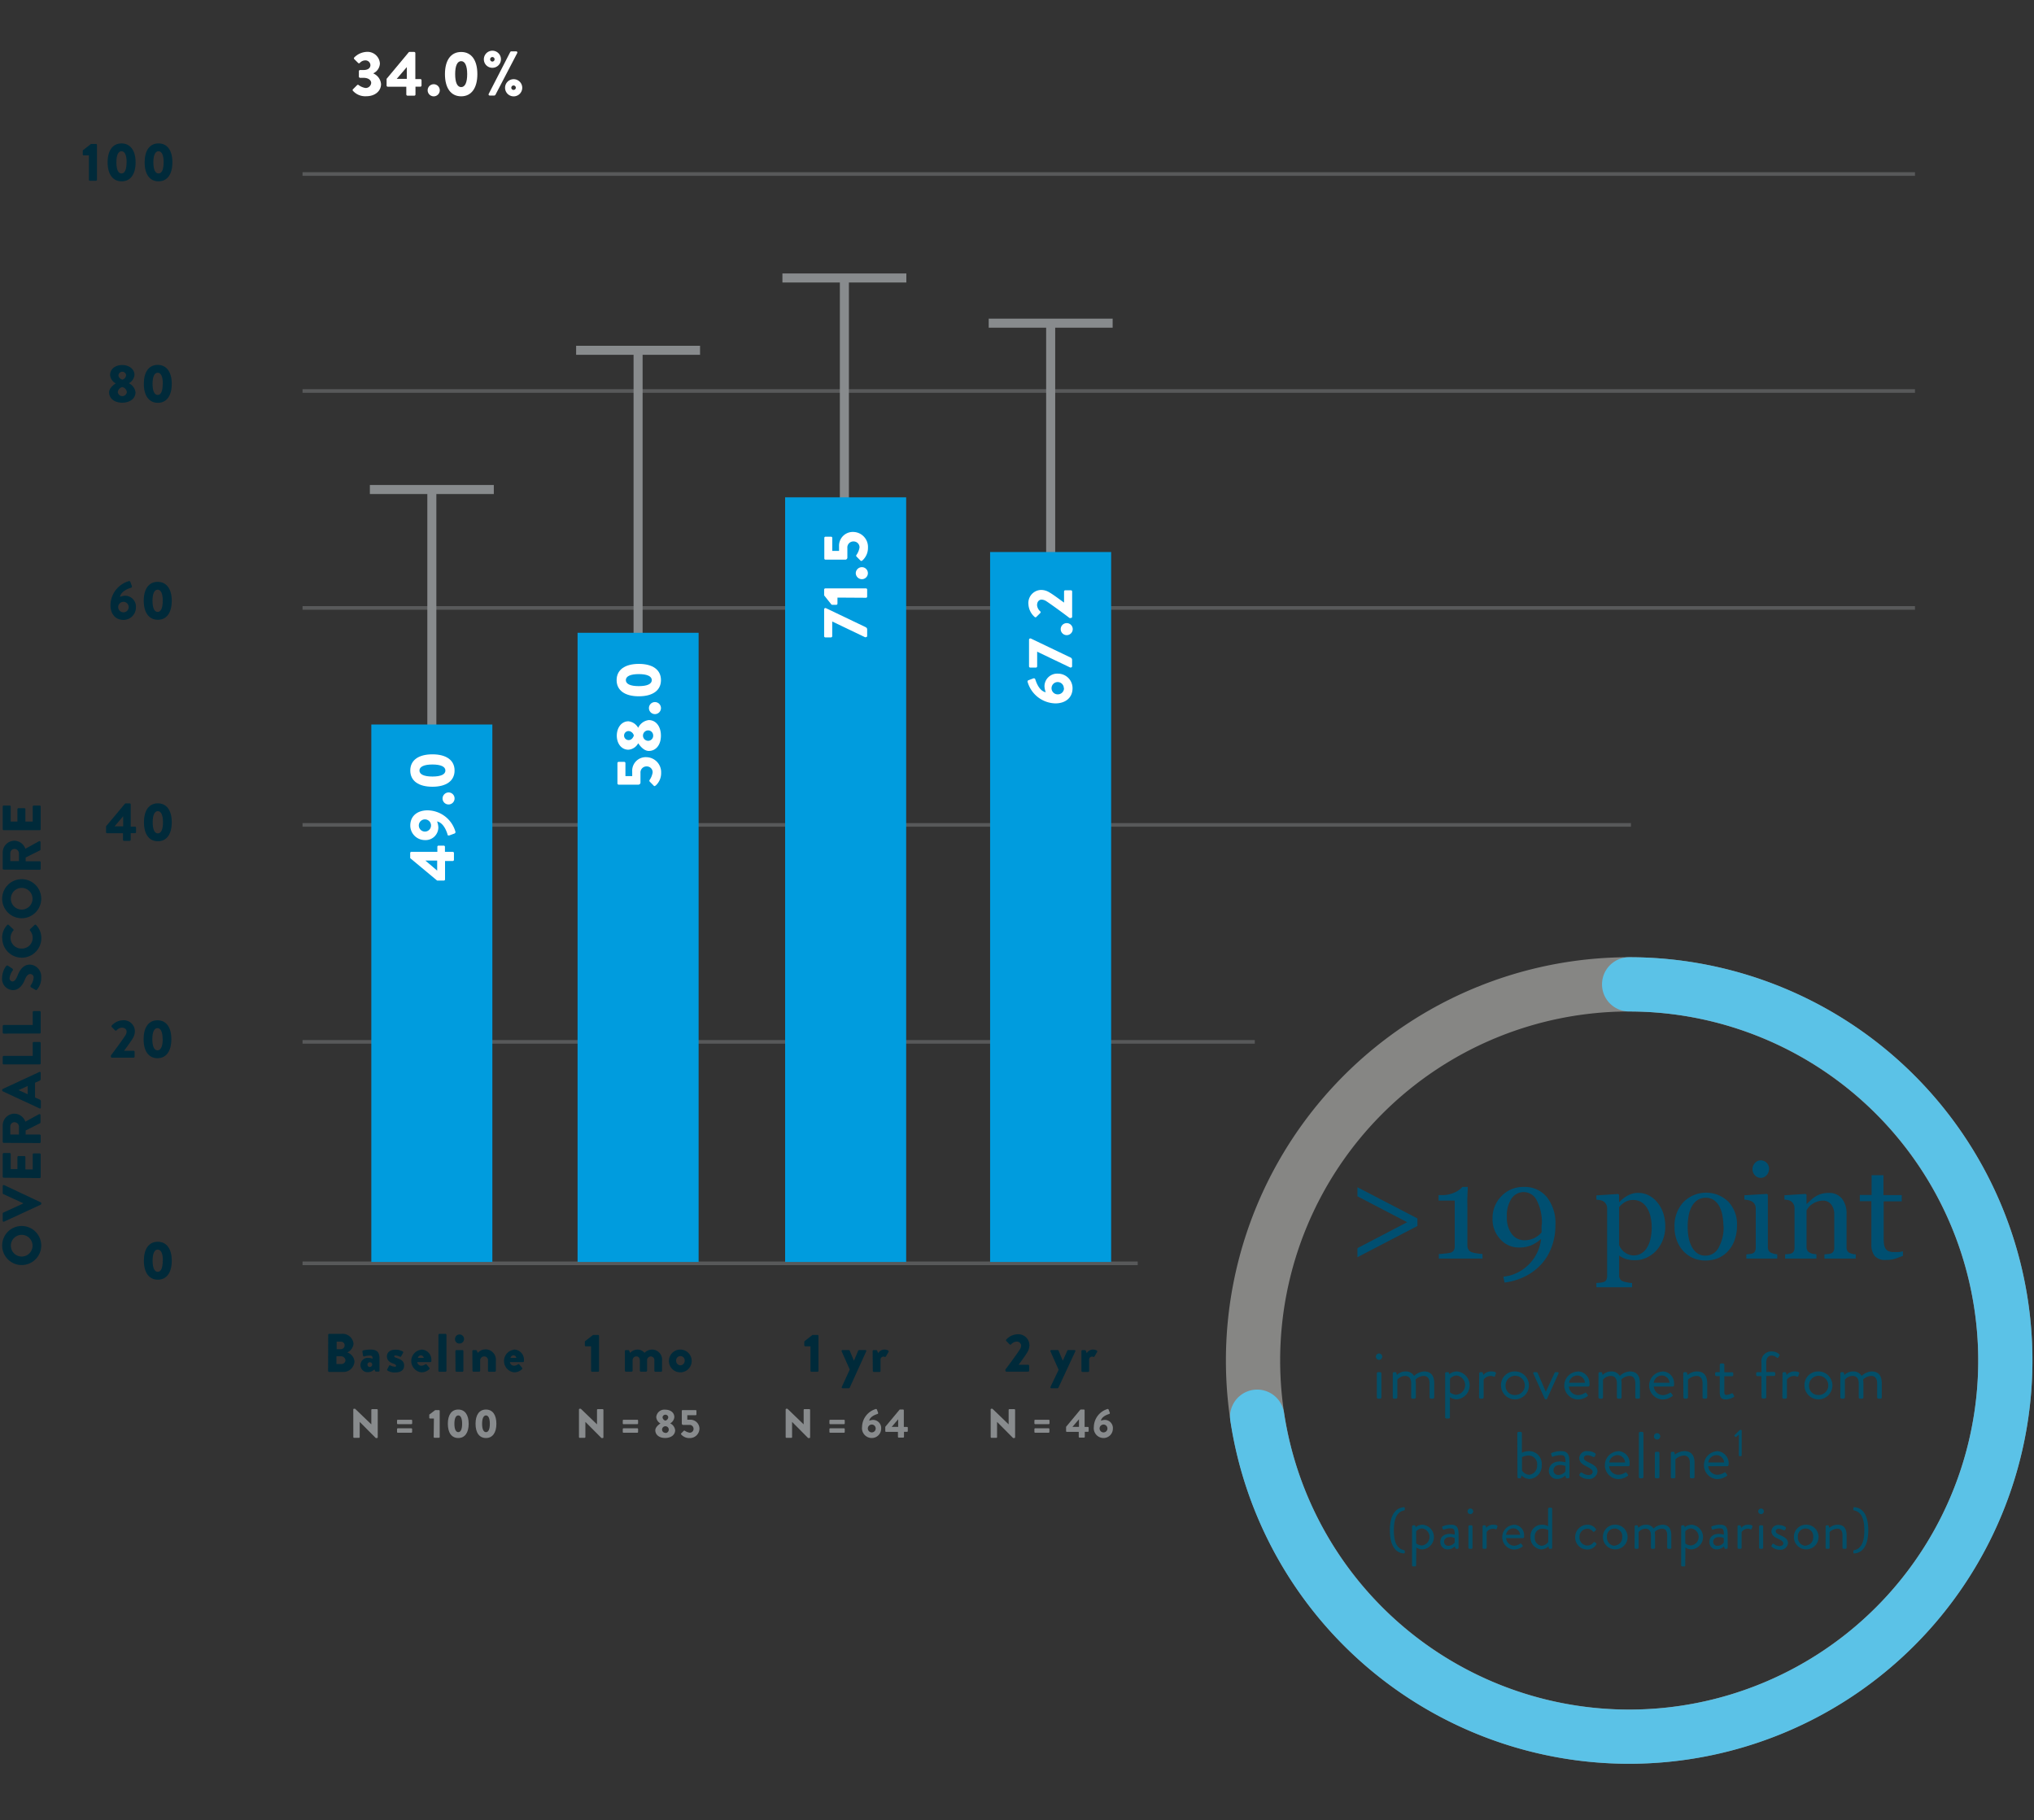 <?xml version="1.0" encoding="UTF-8"?>
<svg xmlns="http://www.w3.org/2000/svg" viewBox="0 0 450 402.67">
  <rect x="0" y="0" width="450" height="402.67" fill="#333333" stroke="none"/>
  <defs>
    <style>.cls-1{fill:#888b8d;}.cls-2{opacity:0.43;}.cls-3{fill:#009cde;}.cls-4,.cls-6{isolation:isolate;}.cls-5{fill:#fff;}.cls-6{opacity:0.5;}.cls-7{fill:#d9d9d6;}.cls-8{fill:#004f71;}.cls-9{fill:#034f69;}.cls-10{fill:#5bc2e7;}.cls-11{fill:#002a3a;}</style>
  </defs>
  <title>Abbott_grafik_Tendyne_Product_Page_06_Pfade</title>
  <g id="Ebene_4" data-name="Ebene 4">
    <rect class="cls-1" x="231.45" y="71.6" width="2" height="66.29"></rect>
    <rect class="cls-1" x="218.74" y="70.5" width="27.42" height="2"></rect>
    <g class="cls-2">
      <path class="cls-1" d="M251.71,279.9H66.93v-.8H251.71Zm25.9-49H66.93v-.8H277.61Zm83.22-48H66.93v-.8h293.9Zm62.84-48H66.93v-.8H423.67Zm0-48H66.93v-.8H423.67Zm0-48H66.93v-.8H423.67Z"></path>
    </g>
    <rect class="cls-3" x="219.05" y="122.13" width="26.78" height="157.07"></rect>
    <g class="cls-4">
      <g class="cls-4">
        <path class="cls-5" d="M78.13,19.71l.88-.88a.25.25,0,0,1,.35,0,3.38,3.38,0,0,0,1.54.64,1.22,1.22,0,0,0,1.22-1.12c0-.61-.63-1.13-1.67-1.13h-.78a.28.28,0,0,1-.27-.27V15.76a.27.27,0,0,1,.27-.27h.78c1,0,1.5-.47,1.5-1.08a1.09,1.09,0,0,0-1.12-1.05,1.62,1.62,0,0,0-1.22.56.26.26,0,0,1-.38,0l-.85-.84a.26.26,0,0,1,0-.37,4.12,4.12,0,0,1,2.67-1.23,2.75,2.75,0,0,1,3,2.56,2.52,2.52,0,0,1-1.44,2.17v.05a2.8,2.8,0,0,1,1.69,2.35c0,1.53-1.33,2.68-3.26,2.68a3.64,3.64,0,0,1-3-1.25A.27.27,0,0,1,78.13,19.71Z"></path>
        <path class="cls-5" d="M85.53,18.92V17.44l4.89-5.87a.24.24,0,0,1,.21-.08h1a.26.26,0,0,1,.26.26l0,5.75H93a.25.25,0,0,1,.26.25v1.16a.27.27,0,0,1-.26.27H91.92V20.9a.27.27,0,0,1-.26.27h-1.5a.28.28,0,0,1-.27-.27V19.19H85.8A.27.27,0,0,1,85.53,18.92ZM90,17.45v-2.6l-2.23,2.6Z"></path>
        <path class="cls-5" d="M95.84,18.64a1.34,1.34,0,1,1,0,2.67,1.34,1.34,0,0,1,0-2.67Z"></path>
        <path class="cls-5" d="M98.44,16.4c0-3.06,1.3-4.9,3.59-4.9s3.58,1.84,3.58,4.9-1.3,4.91-3.58,4.91S98.44,19.47,98.44,16.4Zm4.92,0c0-1.83-.48-2.87-1.33-2.87s-1.33,1-1.33,2.87.47,2.87,1.33,2.87S103.36,18.25,103.36,16.4Z"></path>
        <path class="cls-5" d="M107.05,13.1A1.89,1.89,0,1,1,108.94,15,1.87,1.87,0,0,1,107.05,13.1Zm5.84-1.6a.3.3,0,0,1,.24-.14h1.06a.26.26,0,0,1,.24.38L109.6,21a.45.45,0,0,1-.24.14h-1a.25.25,0,0,1-.23-.38Zm-3.47,1.6a.5.5,0,0,0-.48-.48.49.49,0,1,0,0,1A.5.5,0,0,0,109.42,13.1Zm4.21,4.42a1.9,1.9,0,1,1-1.89,1.89A1.9,1.9,0,0,1,113.63,17.52Zm0,2.37a.49.49,0,0,0,.49-.48.48.48,0,1,0-1,0A.48.48,0,0,0,113.63,19.89Z"></path>
      </g>
    </g>
    <g class="cls-6">
      <path class="cls-7" d="M360.43,390.22A89.22,89.22,0,1,1,449.66,301,89.32,89.32,0,0,1,360.43,390.22Zm0-166.44A77.22,77.22,0,1,0,437.66,301,77.31,77.31,0,0,0,360.43,223.78Z"></path>
    </g>
    <g class="cls-4">
      <path class="cls-8" d="M313.59,271.24l-13.27,6.9v-2l11-5.74-11-5.73v-2l13.27,6.9Z"></path>
      <path class="cls-8" d="M328,278.45h-9.67v-1c.29,0,.73-.06,1.34-.12a7.75,7.75,0,0,0,1.26-.19,1.35,1.35,0,0,0,.68-.47,1.62,1.62,0,0,0,.23-1V265.62h-3.57v-1.21H319a6.55,6.55,0,0,0,2.78-.57,4.89,4.89,0,0,0,1.75-1.24h1.2c0,.63-.06,1.35-.09,2.18s0,1.58,0,2.24v8.51a1.75,1.75,0,0,0,.22.89,1.29,1.29,0,0,0,.64.58,5.3,5.3,0,0,0,1.22.29,10.72,10.72,0,0,0,1.26.14Z"></path>
      <path class="cls-8" d="M344.12,271.06a13.66,13.66,0,0,1-.79,4.69,11.67,11.67,0,0,1-2.26,3.87,12.16,12.16,0,0,1-3.54,2.71,14.17,14.17,0,0,1-4.67,1.43l-.26-1.29,1.29-.23a9.5,9.5,0,0,0,7.06-8.13,8.39,8.39,0,0,1-2.34,1.47A7.1,7.1,0,0,1,336,276a5.4,5.4,0,0,1-4.06-1.82,6.39,6.39,0,0,1-1.73-4.58,6.86,6.86,0,0,1,2-5,6.64,6.64,0,0,1,4.94-2,6.31,6.31,0,0,1,5.1,2.28A9.34,9.34,0,0,1,344.12,271.06Zm-3-.17a10.54,10.54,0,0,0-1.1-5.25,3.22,3.22,0,0,0-5.64-.43,6.86,6.86,0,0,0-1,4.05,6,6,0,0,0,1.07,3.73,3.4,3.4,0,0,0,2.86,1.4,4.91,4.91,0,0,0,2-.41,5.12,5.12,0,0,0,1.74-1.31s0-.11,0-.23,0-.27,0-.49,0-.29,0-.48S341.08,271.09,341.08,270.89Z"></path>
      <path class="cls-8" d="M366.64,266a7.48,7.48,0,0,1,1.31,2.33,9.09,9.09,0,0,1,.47,3,8.22,8.22,0,0,1-.56,3.07,7.65,7.65,0,0,1-1.48,2.35,6.82,6.82,0,0,1-2.14,1.52,5.87,5.87,0,0,1-2.49.54,6.52,6.52,0,0,1-2.1-.29,4.85,4.85,0,0,1-1.33-.68h-.11v4.26a1.64,1.64,0,0,0,.2.86,1.19,1.19,0,0,0,.61.51,7.13,7.13,0,0,0,1,.25,7.34,7.34,0,0,0,1.06.13v.95h-7.9v-.95l.86-.07a3.89,3.89,0,0,0,.74-.14,1,1,0,0,0,.61-.5,2,2,0,0,0,.17-.85v-15a1.7,1.7,0,0,0-.22-.84,1.83,1.83,0,0,0-.56-.64,2.07,2.07,0,0,0-.71-.27,7.54,7.54,0,0,0-.89-.12v-.95l4.82-.31.2.17v1.59l.11,0a6.31,6.31,0,0,1,1.85-1.43,4.67,4.67,0,0,1,2.2-.58,5.25,5.25,0,0,1,2.41.56A6,6,0,0,1,366.64,266Zm-2.34,10.17a6.77,6.77,0,0,0,.85-2.07,11.72,11.72,0,0,0,.27-2.62,10.9,10.9,0,0,0-.23-2.17,6.08,6.08,0,0,0-.72-1.92A4.1,4.1,0,0,0,363.2,266a3.44,3.44,0,0,0-1.9-.51,3.32,3.32,0,0,0-1.8.46,5.33,5.33,0,0,0-1.29,1.11v8.36a2.86,2.86,0,0,0,.42.81,4.07,4.07,0,0,0,.65.72,4.72,4.72,0,0,0,1,.58,3.38,3.38,0,0,0,1.26.22,3,3,0,0,0,1.55-.43A3.55,3.55,0,0,0,364.3,276.16Z"></path>
      <path class="cls-8" d="M384.29,271.24a9.21,9.21,0,0,1-.47,2.93,7.15,7.15,0,0,1-1.35,2.45,6.3,6.3,0,0,1-2.3,1.7,7.22,7.22,0,0,1-2.93.56,6.62,6.62,0,0,1-2.57-.51,6.46,6.46,0,0,1-2.16-1.48,7,7,0,0,1-1.49-2.35,8.23,8.23,0,0,1-.55-3.1A7.69,7.69,0,0,1,372.4,266a7.06,7.06,0,0,1,10-.11A7.33,7.33,0,0,1,384.29,271.24Zm-3,0a13.3,13.3,0,0,0-.22-2.28,7,7,0,0,0-.65-2,4,4,0,0,0-1.2-1.42,3,3,0,0,0-1.83-.54,3.24,3.24,0,0,0-1.89.54,4.09,4.09,0,0,0-1.27,1.5,6.56,6.56,0,0,0-.65,2,14,14,0,0,0,0,4.71,7.25,7.25,0,0,0,.71,2.09,4.16,4.16,0,0,0,1.23,1.44,3.07,3.07,0,0,0,1.83.52,3.21,3.21,0,0,0,2.85-1.73A9.27,9.27,0,0,0,381.33,271.27Z"></path>
      <path class="cls-8" d="M393.19,278.45h-6.83v-.94l.68-.06a2.53,2.53,0,0,0,.61-.12,1,1,0,0,0,.6-.45,1.68,1.68,0,0,0,.19-.84v-8.72a1.74,1.74,0,0,0-.21-.84,1.83,1.83,0,0,0-.58-.63,2.41,2.41,0,0,0-.79-.3,6.06,6.06,0,0,0-.94-.15v-.95l5-.31.2.2v11.53a1.59,1.59,0,0,0,.19.83,1.14,1.14,0,0,0,.6.49,4.12,4.12,0,0,0,.62.21,4.07,4.07,0,0,0,.67.11Zm-1.8-19.89a2.15,2.15,0,0,1-.53,1.43,1.74,1.74,0,0,1-1.33.61,1.7,1.7,0,0,1-1.27-.58,1.9,1.9,0,0,1-.54-1.33,2,2,0,0,1,.54-1.38,1.68,1.68,0,0,1,1.27-.59,1.84,1.84,0,0,1,1.86,1.84Z"></path>
      <path class="cls-8" d="M410.55,278.45h-6.91v-.94l.73-.06a2.6,2.6,0,0,0,.65-.12,1,1,0,0,0,.59-.45,1.58,1.58,0,0,0,.2-.84v-7.27a3.44,3.44,0,0,0-.71-2.32,2.22,2.22,0,0,0-1.74-.82,3.9,3.9,0,0,0-1.39.24,4.55,4.55,0,0,0-1.12.58,3.07,3.07,0,0,0-.76.71,7.24,7.24,0,0,0-.41.61v8.13a1.51,1.51,0,0,0,.2.8,1.31,1.31,0,0,0,.61.49,2.62,2.62,0,0,0,.65.22c.23,0,.47.08.72.1v.94h-6.92v-.94l.68-.06a2.64,2.64,0,0,0,.61-.12,1,1,0,0,0,.59-.45,1.58,1.58,0,0,0,.2-.84v-8.72a1.91,1.91,0,0,0-.21-.89,1.72,1.72,0,0,0-.58-.67,1.88,1.88,0,0,0-.65-.25,6.18,6.18,0,0,0-.8-.11v-.95l4.7-.31.2.2v2h.07c.23-.23.52-.5.87-.82a6.9,6.9,0,0,1,1-.78,5.45,5.45,0,0,1,1.26-.58,5.62,5.62,0,0,1,1.65-.23,3.59,3.59,0,0,1,3,1.27,5.35,5.35,0,0,1,1,3.38v7.36a1.62,1.62,0,0,0,.18.81,1.18,1.18,0,0,0,.58.48,4.66,4.66,0,0,0,.6.2,4.5,4.5,0,0,0,.69.09Z"></path>
      <path class="cls-8" d="M421,277.84c-.62.25-1.2.47-1.76.65a6.66,6.66,0,0,1-2,.26,3.07,3.07,0,0,1-2.5-.89,4,4,0,0,1-.72-2.53v-9.58h-2.56v-1.38h2.61V260h2.62v4.41h4.05v1.38h-4v7.9a12.21,12.21,0,0,0,.07,1.48,2.54,2.54,0,0,0,.31,1,1.44,1.44,0,0,0,.68.63A2.87,2.87,0,0,0,419,277,10.21,10.21,0,0,0,420,277a4.87,4.87,0,0,0,1-.16Z"></path>
    </g>
    <g class="cls-4">
      <g class="cls-4">
        <path class="cls-9" d="M304.4,300.16a.7.7,0,1,1,.69.69A.69.69,0,0,1,304.4,300.16Zm.21,3.69a.29.29,0,0,1,.28-.28h.45a.29.29,0,0,1,.28.28v5.31a.29.29,0,0,1-.28.28h-.45a.29.29,0,0,1-.28-.28Z"></path>
        <path class="cls-9" d="M308.13,303.85a.29.29,0,0,1,.28-.28h.28a.22.22,0,0,1,.24.18l.13.45a2.68,2.68,0,0,1,1.91-.78,2.05,2.05,0,0,1,1.87,1,3.62,3.62,0,0,1,2.19-1c1.71,0,2.28,1.12,2.28,2.64v3.1a.29.29,0,0,1-.28.28h-.47a.29.29,0,0,1-.28-.28v-3.1c0-1.1-.47-1.65-1.32-1.65a2.6,2.6,0,0,0-1.79.82,5.25,5.25,0,0,1,.07.83v3.1a.29.29,0,0,1-.28.28h-.47a.29.29,0,0,1-.28-.28v-3.1c0-1.11-.5-1.65-1.39-1.65a2.27,2.27,0,0,0-1.67.83v3.92a.29.29,0,0,1-.28.28h-.46a.29.29,0,0,1-.28-.28Z"></path>
        <path class="cls-9" d="M320.78,313.57a.28.28,0,0,1-.28.27H320a.29.29,0,0,1-.28-.27v-9.72a.29.29,0,0,1,.28-.28h.31c.13,0,.18,0,.24.19l.1.28a2.62,2.62,0,0,1,1.7-.62,3.1,3.1,0,0,1,0,6.17,2.64,2.64,0,0,1-1.57-.49Zm1.44-5a2.14,2.14,0,0,0,.07-4.25,2,2,0,0,0-1.5.72v3A2.49,2.49,0,0,0,322.22,308.6Z"></path>
        <path class="cls-9" d="M327.25,303.85a.29.29,0,0,1,.28-.28h.28a.25.25,0,0,1,.25.2l.12.43a2.16,2.16,0,0,1,1.76-.78c.44,0,1.18.08,1,.49l-.18.5c-.07.19-.2.19-.35.13a1.46,1.46,0,0,0-.57-.12,1.88,1.88,0,0,0-1.6.82v3.92a.29.29,0,0,1-.28.28h-.46a.29.29,0,0,1-.28-.28Z"></path>
        <path class="cls-9" d="M335,303.42a3.09,3.09,0,1,1-2.92,3.07A3,3,0,0,1,335,303.42Zm0,5.21a2.13,2.13,0,1,0-1.91-2.14A2,2,0,0,0,335,308.63Z"></path>
        <path class="cls-9" d="M339.24,303.91c-.09-.19,0-.34.22-.34h.46a.28.28,0,0,1,.26.16l1.82,4.2h0l1.94-4.2a.28.28,0,0,1,.25-.16h.38c.22,0,.31.15.22.34l-2.51,5.53a.26.26,0,0,1-.25.15H342a.27.27,0,0,1-.25-.15Z"></path>
        <path class="cls-9" d="M349,303.42a2.6,2.6,0,0,1,2.66,2.69c0,.1,0,.29,0,.4a.27.27,0,0,1-.27.24H347.1a2.05,2.05,0,0,0,2,1.91,2.78,2.78,0,0,0,1.46-.44c.2-.12.29-.19.41,0l.25.34c.1.13.16.22-.06.38a3.65,3.65,0,0,1-2.16.68,3.09,3.09,0,0,1,0-6.17Zm1.64,2.51a1.68,1.68,0,0,0-1.64-1.61,1.82,1.82,0,0,0-1.85,1.61Z"></path>
        <path class="cls-9" d="M353.65,303.85a.29.29,0,0,1,.28-.28h.27a.22.22,0,0,1,.24.18l.13.45a2.68,2.68,0,0,1,1.91-.78,2.06,2.06,0,0,1,1.88,1,3.55,3.55,0,0,1,2.19-1c1.7,0,2.27,1.12,2.27,2.64v3.1a.29.29,0,0,1-.28.28h-.47a.29.29,0,0,1-.28-.28v-3.1c0-1.1-.47-1.65-1.32-1.65a2.65,2.65,0,0,0-1.79.82,4.28,4.28,0,0,1,.07.83v3.1a.28.28,0,0,1-.27.28H358a.29.29,0,0,1-.28-.28v-3.1c0-1.11-.5-1.65-1.4-1.65a2.27,2.27,0,0,0-1.67.83v3.92a.29.29,0,0,1-.28.28h-.45a.29.29,0,0,1-.28-.28Z"></path>
        <path class="cls-9" d="M367.71,303.42a2.59,2.59,0,0,1,2.66,2.69,2.8,2.8,0,0,1,0,.4.26.26,0,0,1-.26.24h-4.23a2.06,2.06,0,0,0,2,1.91,2.77,2.77,0,0,0,1.45-.44c.21-.12.29-.19.41,0l.25.34c.1.13.16.22-.06.38a3.62,3.62,0,0,1-2.16.68,3.09,3.09,0,0,1,0-6.17Zm1.65,2.51a1.7,1.7,0,0,0-1.65-1.61,1.81,1.81,0,0,0-1.84,1.61Z"></path>
        <path class="cls-9" d="M372.4,303.85a.29.29,0,0,1,.28-.28H373a.21.21,0,0,1,.23.18l.14.45a3.24,3.24,0,0,1,2.05-.78c1.7,0,2.28,1.12,2.28,2.64v3.1a.29.29,0,0,1-.28.28h-.47a.29.29,0,0,1-.28-.28v-3.1c0-1.11-.5-1.65-1.32-1.65a2.93,2.93,0,0,0-1.9.83v3.92a.29.29,0,0,1-.28.28h-.45a.29.29,0,0,1-.28-.28Z"></path>
        <path class="cls-9" d="M380.48,304.45h-.75a.28.28,0,0,1-.28-.28v-.32a.27.27,0,0,1,.28-.28h.75v-1.63a.29.29,0,0,1,.28-.28l.47,0a.28.28,0,0,1,.26.28v1.66h1.7a.27.27,0,0,1,.28.28v.32a.28.28,0,0,1-.28.28h-1.7v3.44c0,.58.15.7.48.7a2.88,2.88,0,0,0,1.08-.32c.22-.12.28,0,.35.08l.22.37c.1.18.06.27-.1.37a3.89,3.89,0,0,1-1.69.5c-1.18,0-1.35-.71-1.35-1.62Z"></path>
        <path class="cls-9" d="M389.7,304.45h-.9a.27.27,0,0,1-.27-.28v-.32a.27.27,0,0,1,.27-.28h.9v-2.06A2.18,2.18,0,0,1,392,299a2.33,2.33,0,0,1,1.61.6.28.28,0,0,1,.06.34l-.24.38c-.08.15-.23.13-.38,0a2,2,0,0,0-1.07-.42c-.67,0-1.22.45-1.22,1.58v2.06h1.71a.27.27,0,0,1,.28.28v.32a.28.28,0,0,1-.28.28h-1.71v4.71a.29.29,0,0,1-.28.28H390a.29.29,0,0,1-.28-.28Z"></path>
        <path class="cls-9" d="M394.36,303.85a.29.29,0,0,1,.28-.28h.27a.25.25,0,0,1,.25.2l.12.43a2.16,2.16,0,0,1,1.76-.78c.44,0,1.18.08,1,.49l-.18.5c-.07.19-.2.19-.35.13a1.46,1.46,0,0,0-.57-.12,1.88,1.88,0,0,0-1.6.82v3.92a.29.29,0,0,1-.28.28h-.45a.29.29,0,0,1-.28-.28Z"></path>
        <path class="cls-9" d="M402.14,303.42a3.09,3.09,0,1,1-2.92,3.07A3,3,0,0,1,402.14,303.42Zm0,5.21a2.13,2.13,0,1,0-1.91-2.14A2,2,0,0,0,402.14,308.63Z"></path>
        <path class="cls-9" d="M407.15,303.85a.29.29,0,0,1,.28-.28h.28a.21.21,0,0,1,.23.18l.13.45a2.68,2.68,0,0,1,1.91-.78,2.06,2.06,0,0,1,1.88,1,3.55,3.55,0,0,1,2.19-1c1.7,0,2.27,1.12,2.27,2.64v3.1a.29.29,0,0,1-.28.28h-.47a.28.28,0,0,1-.27-.28v-3.1c0-1.1-.47-1.65-1.33-1.65a2.65,2.65,0,0,0-1.79.82,4.25,4.25,0,0,1,.08.83v3.1a.29.29,0,0,1-.28.28h-.47a.29.29,0,0,1-.28-.28v-3.1c0-1.11-.5-1.65-1.4-1.65a2.27,2.27,0,0,0-1.67.83v3.92a.29.29,0,0,1-.28.28h-.45a.29.29,0,0,1-.28-.28Z"></path>
        <path class="cls-9" d="M335.69,317.07a.29.29,0,0,1,.28-.28h.46a.28.28,0,0,1,.27.28v4.36a3.21,3.21,0,0,1,1.58-.38,2.81,2.81,0,0,1,2.81,3.06,2.91,2.91,0,0,1-2.67,3.1,2.61,2.61,0,0,1-1.8-.78l-.09.4a.27.27,0,0,1-.25.23H336a.28.28,0,0,1-.28-.27Zm2.63,9.22a2,2,0,0,0,1.75-2.16,1.88,1.88,0,0,0-1.93-2.1,3.18,3.18,0,0,0-1.42.35v2.94A2,2,0,0,0,338.32,326.29Z"></path>
        <path class="cls-9" d="M345.1,323.34a4.78,4.78,0,0,1,1.25.19c0-1.09-.11-1.59-1-1.59a4.9,4.9,0,0,0-1.76.33.2.2,0,0,1-.28-.15l-.12-.37c-.06-.18,0-.26.16-.32a5.41,5.41,0,0,1,2-.38c1.5,0,1.87.76,1.87,2.48v3.26a.29.29,0,0,1-.28.27h-.28c-.16,0-.21-.08-.25-.21l-.12-.4a2.54,2.54,0,0,1-1.82.76,1.78,1.78,0,0,1-1.8-1.92C342.76,324.17,343.59,323.34,345.1,323.34Zm-.38,3a2.07,2.07,0,0,0,1.62-.82v-1.16a2.68,2.68,0,0,0-1.24-.24c-.82,0-1.4.42-1.4,1.18A1,1,0,0,0,344.72,326.33Z"></path>
        <path class="cls-9" d="M349.42,326.24c.06-.09.16-.29.21-.36s.23-.15.4-.05a2.46,2.46,0,0,0,1.38.52c.6,0,.95-.31.95-.71s-.44-.75-1.29-1.17-1.68-.9-1.68-1.9a1.65,1.65,0,0,1,1.87-1.52,3,3,0,0,1,1.63.45.37.37,0,0,1,.09.46l-.12.23a.32.32,0,0,1-.43.13,2.92,2.92,0,0,0-1.17-.35c-.66,0-.84.34-.84.59,0,.48.49.7,1.09,1,1,.48,1.92.94,1.92,2a1.86,1.86,0,0,1-2,1.66,3,3,0,0,1-1.91-.66A.29.29,0,0,1,349.42,326.24Z"></path>
        <path class="cls-9" d="M357.88,321.05a2.59,2.59,0,0,1,2.66,2.68c0,.11,0,.3,0,.4a.27.27,0,0,1-.27.25H356a2.06,2.06,0,0,0,2,1.91,2.87,2.87,0,0,0,1.46-.44c.2-.12.29-.19.41,0l.25.33c.1.14.16.23-.06.39a3.73,3.73,0,0,1-2.16.67,3.09,3.09,0,0,1,0-6.16Zm1.65,2.51a1.71,1.71,0,0,0-1.65-1.62,1.83,1.83,0,0,0-1.85,1.62Z"></path>
        <path class="cls-9" d="M362.58,317.07a.29.29,0,0,1,.28-.28h.46a.28.28,0,0,1,.27.28v9.72a.28.28,0,0,1-.27.27h-.46a.28.28,0,0,1-.28-.27Z"></path>
        <path class="cls-9" d="M365.92,317.79a.69.69,0,0,1,.69-.71.7.7,0,1,1,0,1.4A.69.69,0,0,1,365.92,317.79Zm.2,3.68a.29.29,0,0,1,.28-.28h.46a.29.29,0,0,1,.27.28v5.32a.28.28,0,0,1-.27.27h-.46a.28.28,0,0,1-.28-.27Z"></path>
        <path class="cls-9" d="M369.65,321.47a.29.29,0,0,1,.27-.28h.28a.22.22,0,0,1,.24.18l.13.45a3.31,3.31,0,0,1,2.06-.77c1.7,0,2.27,1.11,2.27,2.64v3.1a.28.28,0,0,1-.28.27h-.47a.29.29,0,0,1-.28-.27v-3.1c0-1.12-.5-1.66-1.32-1.66a2.88,2.88,0,0,0-1.89.84v3.92a.28.28,0,0,1-.28.27h-.46a.28.28,0,0,1-.27-.27Z"></path>
        <path class="cls-9" d="M379.79,321.05a2.68,2.68,0,0,1,2.63,3.08.26.26,0,0,1-.26.25h-4.23a2.06,2.06,0,0,0,2,1.91,2.86,2.86,0,0,0,1.45-.44c.2-.12.29-.19.41,0l.25.33c.1.14.16.23-.06.39a3.7,3.7,0,0,1-2.16.67,3.09,3.09,0,0,1,0-6.16Zm1.65,2.51a1.71,1.71,0,0,0-1.65-1.62,1.84,1.84,0,0,0-1.85,1.62Z"></path>
        <path class="cls-9" d="M384.71,317.41l-.61.48a.13.13,0,0,1-.2,0l-.16-.18a.14.14,0,0,1,0-.19l1.2-1.17h.23a.17.17,0,0,1,.16.17V322a.16.16,0,0,1-.16.16h-.3a.16.16,0,0,1-.17-.16Z"></path>
        <path class="cls-9" d="M307.49,338.57c0-3.82,1.59-5,3.07-5.11.14,0,.22,0,.23.13l0,.35c0,.12,0,.21-.13.22-1.64.33-2.29,1.86-2.29,4.41s.65,4.08,2.29,4.41c.09,0,.15.1.13.22l0,.35c0,.1-.09.14-.23.13C309.08,343.6,307.49,342.39,307.49,338.57Z"></path>
        <path class="cls-9" d="M313.3,346.32a.25.25,0,0,1-.25.24h-.4a.25.25,0,0,1-.25-.24v-8.61a.26.26,0,0,1,.25-.25h.27c.12,0,.16,0,.21.17l.09.25a2.31,2.31,0,0,1,1.51-.55,2.74,2.74,0,0,1,0,5.46,2.38,2.38,0,0,1-1.39-.42Zm1.28-4.4a1.9,1.9,0,0,0,.06-3.77,1.76,1.76,0,0,0-1.33.64v2.68A2.22,2.22,0,0,0,314.58,341.92Z"></path>
        <path class="cls-9" d="M320.74,339.36a4.18,4.18,0,0,1,1.1.17c0-1-.1-1.4-.84-1.4a4.58,4.58,0,0,0-1.56.28c-.13.06-.21,0-.25-.13l-.11-.32a.21.21,0,0,1,.15-.29,4.85,4.85,0,0,1,1.81-.34c1.32,0,1.65.68,1.65,2.2v2.89a.25.25,0,0,1-.25.24h-.25c-.14,0-.18-.07-.22-.19l-.1-.35a2.29,2.29,0,0,1-1.61.67,1.58,1.58,0,0,1-1.6-1.7C318.66,340.1,319.4,339.36,320.74,339.36ZM320.4,342a1.85,1.85,0,0,0,1.43-.72v-1a2.34,2.34,0,0,0-1.09-.21c-.73,0-1.25.37-1.25,1A.87.87,0,0,0,320.4,342Z"></path>
        <path class="cls-9" d="M324.69,334.45a.62.62,0,1,1,1.23,0,.62.62,0,0,1-1.23,0Zm.18,3.26a.26.26,0,0,1,.25-.25h.4a.26.26,0,0,1,.25.25v4.71a.25.25,0,0,1-.25.24h-.4a.25.25,0,0,1-.25-.24Z"></path>
        <path class="cls-9" d="M328,337.71a.26.26,0,0,1,.25-.25h.24a.23.23,0,0,1,.23.19l.1.37a1.92,1.92,0,0,1,1.56-.69c.39,0,1,.07.91.43l-.16.45c-.06.16-.18.16-.31.11a1.4,1.4,0,0,0-.51-.1,1.67,1.67,0,0,0-1.41.73v3.47a.25.25,0,0,1-.25.24h-.4a.25.25,0,0,1-.25-.24Z"></path>
        <path class="cls-9" d="M334.84,337.33a2.29,2.29,0,0,1,2.35,2.38c0,.09,0,.26,0,.35a.25.25,0,0,1-.24.23h-3.74a1.82,1.82,0,0,0,1.74,1.69,2.49,2.49,0,0,0,1.29-.39c.18-.11.26-.17.36,0a3.3,3.3,0,0,1,.22.3c.1.12.15.19-.05.34a3.27,3.27,0,0,1-1.91.59,2.74,2.74,0,0,1,0-5.46Zm1.46,2.23a1.5,1.5,0,0,0-1.46-1.43,1.62,1.62,0,0,0-1.64,1.43Z"></path>
        <path class="cls-9" d="M341.11,337.33a2.76,2.76,0,0,1,1.39.34v-3.86a.26.26,0,0,1,.25-.25h.4a.26.26,0,0,1,.25.25v8.61a.25.25,0,0,1-.25.24h-.27a.24.24,0,0,1-.23-.2l-.07-.35a2.36,2.36,0,0,1-1.6.68,2.57,2.57,0,0,1-2.37-2.74A2.5,2.5,0,0,1,341.11,337.33Zm0,4.65a1.78,1.78,0,0,0,1.42-.86v-2.6a2.84,2.84,0,0,0-1.27-.31,1.66,1.66,0,0,0-1.7,1.85A1.73,1.73,0,0,0,341.07,342Z"></path>
        <path class="cls-9" d="M351.18,337.33a2.27,2.27,0,0,1,1.86.91.26.26,0,0,1-.05.37l-.25.21c-.19.18-.26.05-.37-.06a1.65,1.65,0,0,0-1.2-.54,1.76,1.76,0,0,0-1.73,1.84,1.78,1.78,0,0,0,1.72,1.88,1.7,1.7,0,0,0,1.37-.68c.16-.16.25-.13.39,0l.15.11a.25.25,0,0,1,.09.36,2.32,2.32,0,0,1-2,1.09,2.67,2.67,0,0,1-2.67-2.71A2.74,2.74,0,0,1,351.18,337.33Z"></path>
        <path class="cls-9" d="M357.21,337.33a2.73,2.73,0,1,1-2.58,2.72A2.67,2.67,0,0,1,357.21,337.33Zm0,4.62a1.79,1.79,0,0,0,1.69-1.9,1.7,1.7,0,1,0-3.38,0A1.8,1.8,0,0,0,357.21,342Z"></path>
        <path class="cls-9" d="M361.65,337.71a.25.25,0,0,1,.24-.25h.25a.2.2,0,0,1,.21.16l.12.4a2.37,2.37,0,0,1,1.69-.69,1.83,1.83,0,0,1,1.66.85,3.18,3.18,0,0,1,1.94-.85c1.5,0,2,1,2,2.34v2.75a.24.24,0,0,1-.24.24h-.42a.25.25,0,0,1-.25-.24v-2.75c0-1-.41-1.46-1.17-1.46a2.31,2.31,0,0,0-1.58.72,5.41,5.41,0,0,1,.06.74v2.75a.25.25,0,0,1-.25.24h-.41a.25.25,0,0,1-.25-.24v-2.75c0-1-.44-1.46-1.23-1.46a2,2,0,0,0-1.49.74v3.47a.24.24,0,0,1-.24.24h-.41a.24.24,0,0,1-.24-.24Z"></path>
        <path class="cls-9" d="M372.84,346.32a.25.25,0,0,1-.25.24h-.4a.25.25,0,0,1-.25-.24v-8.61a.26.26,0,0,1,.25-.25h.27c.12,0,.16,0,.21.17l.09.25a2.31,2.31,0,0,1,1.51-.55,2.74,2.74,0,0,1,0,5.46,2.38,2.38,0,0,1-1.39-.42Zm1.27-4.4a1.9,1.9,0,0,0,.07-3.77,1.76,1.76,0,0,0-1.33.64v2.68A2.21,2.21,0,0,0,374.11,341.92Z"></path>
        <path class="cls-9" d="M380.28,339.36a4.28,4.28,0,0,1,1.1.17c0-1-.1-1.4-.84-1.4a4.58,4.58,0,0,0-1.56.28c-.13.06-.21,0-.25-.13l-.11-.32a.21.21,0,0,1,.15-.29,4.83,4.83,0,0,1,1.8-.34c1.33,0,1.66.68,1.66,2.2v2.89a.25.25,0,0,1-.25.24h-.25c-.14,0-.18-.07-.22-.19l-.1-.35a2.29,2.29,0,0,1-1.62.67,1.57,1.57,0,0,1-1.59-1.7C378.2,340.1,378.94,339.36,380.28,339.36Zm-.34,2.65a1.85,1.85,0,0,0,1.43-.72v-1a2.34,2.34,0,0,0-1.09-.21c-.73,0-1.25.37-1.25,1A.87.87,0,0,0,379.94,342Z"></path>
        <path class="cls-9" d="M384.41,337.71a.26.26,0,0,1,.25-.25h.24a.22.22,0,0,1,.22.19l.11.37a1.92,1.92,0,0,1,1.56-.69c.39,0,1,.07.91.43l-.16.45c-.06.16-.18.16-.31.11a1.4,1.4,0,0,0-.51-.1,1.67,1.67,0,0,0-1.41.73v3.47a.25.25,0,0,1-.25.24h-.4a.25.25,0,0,1-.25-.24Z"></path>
        <path class="cls-9" d="M389,334.45a.62.62,0,1,1,1.23,0,.62.62,0,0,1-1.23,0Zm.18,3.26a.26.26,0,0,1,.25-.25h.4a.26.26,0,0,1,.25.25v4.71a.25.25,0,0,1-.25.24h-.4a.25.25,0,0,1-.25-.24Z"></path>
        <path class="cls-9" d="M391.94,341.94c.05-.08.14-.26.18-.33a.24.24,0,0,1,.35,0,2.18,2.18,0,0,0,1.22.46c.53,0,.85-.28.85-.63s-.39-.66-1.15-1-1.48-.79-1.48-1.67a1.46,1.46,0,0,1,1.65-1.36,2.59,2.59,0,0,1,1.44.41.3.3,0,0,1,.08.4l-.1.21a.3.3,0,0,1-.38.12,2.55,2.55,0,0,0-1-.32c-.58,0-.74.3-.74.52,0,.43.43.63,1,.89.9.43,1.71.83,1.71,1.77a1.65,1.65,0,0,1-1.8,1.46,2.66,2.66,0,0,1-1.69-.58A.26.26,0,0,1,391.94,341.94Z"></path>
        <path class="cls-9" d="M399.46,337.33a2.73,2.73,0,1,1-2.58,2.72A2.67,2.67,0,0,1,399.46,337.33Zm0,4.62a1.79,1.79,0,0,0,1.69-1.9,1.7,1.7,0,1,0-3.38,0A1.79,1.79,0,0,0,399.46,342Z"></path>
        <path class="cls-9" d="M403.9,337.71a.25.25,0,0,1,.24-.25h.25a.2.2,0,0,1,.21.16l.12.4a2.9,2.9,0,0,1,1.82-.69c1.5,0,2,1,2,2.34v2.75a.25.25,0,0,1-.25.24h-.41a.25.25,0,0,1-.25-.24v-2.75c0-1-.44-1.46-1.17-1.46a2.59,2.59,0,0,0-1.68.74v3.47a.24.24,0,0,1-.24.24h-.41a.24.24,0,0,1-.24-.24Z"></path>
        <path class="cls-9" d="M412.46,338.57c0-2.55-.65-4.08-2.28-4.41a.17.17,0,0,1-.14-.22l0-.35c0-.1.09-.14.24-.13,1.48.08,3.06,1.29,3.06,5.11s-1.58,5-3.06,5.11c-.15,0-.23,0-.24-.13l0-.35a.17.17,0,0,1,.14-.22C411.81,342.65,412.46,341.12,412.46,338.57Z"></path>
      </g>
    </g>
    <path class="cls-10" d="M360.43,390.22a89.22,89.22,0,0,1-88.23-75.89,6,6,0,0,1,11.87-1.78,77.23,77.23,0,1,0,76.36-88.77,6,6,0,0,1,0-12,89.22,89.22,0,1,1,0,178.44Z"></path>
    <g class="cls-4">
      <g class="cls-4">
        <path class="cls-11" d="M.48,275.57a4.32,4.32,0,1,1,4.33,4.31A4.31,4.31,0,0,1,.48,275.57Zm6.72,0A2.4,2.4,0,1,0,4.81,278,2.4,2.4,0,0,0,7.2,275.57Z"></path>
        <path class="cls-11" d="M.92,270.27a.22.22,0,0,1-.32-.21v-1.59a.23.23,0,0,1,.14-.2l4.37-2v-.08l-4.37-2A.25.25,0,0,1,.6,264v-1.59a.22.22,0,0,1,.32-.21L9,266a.22.22,0,0,1,.13.2v.12a.24.24,0,0,1-.13.21Z"></path>
        <path class="cls-11" d="M.83,260.56a.23.23,0,0,1-.23-.23v-5a.23.23,0,0,1,.23-.23H2.14a.23.23,0,0,1,.23.23v3.32H3.85V256a.24.24,0,0,1,.23-.23H5.39a.23.23,0,0,1,.23.23v2.73H7.24v-3.32a.22.22,0,0,1,.22-.23H8.77a.23.23,0,0,1,.23.23v5a.23.23,0,0,1-.23.23Z"></path>
        <path class="cls-11" d="M.83,252.85a.23.23,0,0,1-.23-.23V249a2.61,2.61,0,0,1,2.6-2.61,2.63,2.63,0,0,1,2.41,1.77l3-1.64a.23.23,0,0,1,.35.2v1.6a.22.22,0,0,1-.11.19l-3.18,1.6V251H8.77a.24.24,0,0,1,.23.23v1.43a.23.23,0,0,1-.23.23Zm3.36-3.66a1,1,0,0,0-1-.91.92.92,0,0,0-.91.91V251H4.19Z"></path>
        <path class="cls-11" d="M8.69,245.2.62,241.45a.24.24,0,0,1-.14-.21v-.12a.23.23,0,0,1,.14-.2l8.07-3.75a.21.21,0,0,1,.31.2v1.33c0,.22-.07.31-.3.42l-.95.43v3.26l1,.44a.44.44,0,0,1,.29.43V245A.21.21,0,0,1,8.69,245.2Zm-2.57-4.93-2,.91h0l2,.91Z"></path>
        <path class="cls-11" d="M.83,235.49a.22.22,0,0,1-.23-.22v-1.43a.24.24,0,0,1,.23-.23H7.24v-2.85a.22.22,0,0,1,.22-.23H8.77a.23.23,0,0,1,.23.23v4.51a.22.22,0,0,1-.23.22Z"></path>
        <path class="cls-11" d="M.83,228.68a.23.23,0,0,1-.23-.23V227a.24.24,0,0,1,.23-.23H7.24v-2.85a.22.22,0,0,1,.22-.23H8.77a.23.23,0,0,1,.23.23v4.51a.23.23,0,0,1-.23.23Z"></path>
        <path class="cls-11" d="M7.86,219l-1-.57a.31.31,0,0,1-.08-.41,3.47,3.47,0,0,0,.66-1.7.75.75,0,0,0-.72-.83c-.5,0-.88.42-1.21,1.24-.41,1-1.21,2.33-2.65,2.33a2.5,2.5,0,0,1-2.39-2.78,4.49,4.49,0,0,1,.9-2.56.3.3,0,0,1,.39-.07l.92.61c.13.08.24.3.16.41a3.7,3.7,0,0,0-.72,1.71.7.7,0,0,0,.61.76c.44,0,.78-.36,1.16-1.31s1.11-2.42,2.74-2.42a2.63,2.63,0,0,1,2.48,2.83,3.8,3.8,0,0,1-.92,2.69C8.08,219.07,8,219.1,7.86,219Z"></path>
        <path class="cls-11" d="M.48,207.55a4,4,0,0,1,1.12-2.9.23.23,0,0,1,.34,0l1,.94a.22.22,0,0,1,0,.3,2.42,2.42,0,0,0-.61,1.62,2.39,2.39,0,0,0,2.47,2.35,2.37,2.37,0,0,0,2.43-2.36,2.49,2.49,0,0,0-.58-1.61.23.23,0,0,1,0-.31l1-.94a.26.26,0,0,1,.33,0,4.14,4.14,0,0,1,1.16,2.92,4.32,4.32,0,1,1-8.64,0Z"></path>
        <path class="cls-11" d="M.48,198.85a4.32,4.32,0,1,1,4.33,4.3A4.32,4.32,0,0,1,.48,198.85Zm6.72,0a2.4,2.4,0,1,0-2.39,2.39A2.4,2.4,0,0,0,7.2,198.85Z"></path>
        <path class="cls-11" d="M.83,192.39a.23.23,0,0,1-.23-.23v-3.58A2.62,2.62,0,0,1,3.2,186a2.63,2.63,0,0,1,2.41,1.78l3-1.65a.23.23,0,0,1,.35.21v1.59a.24.24,0,0,1-.11.2l-3.18,1.59v.83H8.77a.24.24,0,0,1,.23.23v1.42a.23.23,0,0,1-.23.23Zm3.36-3.66a1,1,0,0,0-1-.91.92.92,0,0,0-.91.91v1.78H4.19Z"></path>
        <path class="cls-11" d="M.83,183.67a.23.23,0,0,1-.23-.23v-5a.22.22,0,0,1,.23-.22H2.14a.22.22,0,0,1,.23.22v3.33H3.85v-2.74a.24.24,0,0,1,.23-.23H5.39a.23.23,0,0,1,.23.23v2.74H7.24v-3.33a.22.22,0,0,1,.22-.22H8.77a.22.22,0,0,1,.23.22v5a.23.23,0,0,1-.23.23Z"></path>
      </g>
    </g>
    <g class="cls-4">
      <g class="cls-4">
        <path class="cls-11" d="M19.67,34.38H18.52a.22.22,0,0,1-.21-.23v-.76a.31.31,0,0,1,.07-.18l1.75-1.36h1.1a.22.22,0,0,1,.22.22v7.7a.23.23,0,0,1-.22.23H19.9a.23.23,0,0,1-.23-.23Z"></path>
        <path class="cls-11" d="M23.81,35.92c0-2.62,1.12-4.19,3.07-4.19S30,33.3,30,35.92s-1.12,4.2-3.08,4.2S23.81,38.55,23.81,35.92Zm4.21,0c0-1.57-.4-2.46-1.14-2.46s-1.13.89-1.13,2.46.4,2.46,1.13,2.46S28,37.51,28,35.92Z"></path>
        <path class="cls-11" d="M32,35.92c0-2.62,1.11-4.19,3.07-4.19s3.07,1.57,3.07,4.19-1.12,4.2-3.07,4.2S32,38.55,32,35.92Zm4.21,0c0-1.57-.41-2.46-1.14-2.46s-1.14.89-1.14,2.46.41,2.46,1.14,2.46S36.2,37.51,36.2,35.92Z"></path>
      </g>
    </g>
    <g class="cls-4">
      <g class="cls-4">
        <path class="cls-11" d="M25.6,84.81v0a2.28,2.28,0,0,1-1.24-1.86c0-1.34,1.2-2.19,2.67-2.19s2.72.85,2.72,2.19a2.39,2.39,0,0,1-1.24,1.85v0a2.55,2.55,0,0,1,1.47,2c0,1.31-1.15,2.29-2.95,2.29s-2.89-1-2.89-2.29C24.14,85.77,25.37,85,25.6,84.81Zm1.46,2.83a1,1,0,0,0,1-.89,1.25,1.25,0,0,0-1-1.11,1.27,1.27,0,0,0-1,1.11A1,1,0,0,0,27.06,87.64ZM27.9,83a.85.85,0,0,0-1.69,0c0,.43.28.78.84,1A1.11,1.11,0,0,0,27.9,83Z"></path>
        <path class="cls-11" d="M31.82,84.92c0-2.62,1.11-4.19,3.07-4.19S38,82.3,38,84.92s-1.12,4.2-3.07,4.2S31.82,87.55,31.82,84.92Zm4.21,0c0-1.57-.41-2.46-1.14-2.46s-1.14.89-1.14,2.46.41,2.46,1.14,2.46S36,86.51,36,84.92Z"></path>
      </g>
    </g>
    <g class="cls-4">
      <g class="cls-4">
        <path class="cls-11" d="M28.47,128.58a.27.27,0,0,1,.37.19l.35.93c0,.14,0,.27-.23.34-.57.18-2.16.74-2.41,2a3.47,3.47,0,0,1,1.14-.24,2.41,2.41,0,0,1,2.38,2.6,2.75,2.75,0,0,1-2.74,2.75c-1.86,0-2.89-1.39-2.89-3.26A5.62,5.62,0,0,1,28.47,128.58Zm-1.17,6.89a1.16,1.16,0,1,0-1.15-1.16A1.16,1.16,0,0,0,27.3,135.47Z"></path>
        <path class="cls-11" d="M31.8,132.92c0-2.62,1.12-4.19,3.08-4.19S38,130.3,38,132.92s-1.12,4.2-3.07,4.2S31.8,135.55,31.8,132.92Zm4.21,0c0-1.57-.4-2.46-1.13-2.46s-1.14.89-1.14,2.46.4,2.46,1.14,2.46S36,134.51,36,132.92Z"></path>
      </g>
    </g>
    <g class="cls-4">
      <g class="cls-4">
        <path class="cls-11" d="M23.46,184.08v-1.27l4.19-5a.23.23,0,0,1,.18-.07h.86a.23.23,0,0,1,.23.23v4.92h.95a.22.22,0,0,1,.23.21v1a.23.23,0,0,1-.23.23h-.95l0,1.47a.24.24,0,0,1-.23.23H27.43a.23.23,0,0,1-.22-.23v-1.46H23.69A.23.23,0,0,1,23.46,184.08Zm3.79-1.26v-2.23l-1.9,2.23Z"></path>
        <path class="cls-11" d="M31.85,181.92c0-2.62,1.12-4.19,3.07-4.19S38,179.3,38,181.92s-1.11,4.2-3.07,4.2S31.85,184.55,31.85,181.92Zm4.21,0c0-1.57-.41-2.46-1.14-2.46s-1.14.89-1.14,2.46.41,2.46,1.14,2.46S36.06,183.51,36.06,181.92Z"></path>
      </g>
    </g>
    <g class="cls-4">
      <g class="cls-4">
        <path class="cls-11" d="M24.52,233.53c.7-.91,2.47-3.32,3.18-4.4a1.71,1.71,0,0,0,.31-.91c0-.46-.38-.86-1.05-.86a1.68,1.68,0,0,0-1.17.6.24.24,0,0,1-.33,0l-.74-.75a.23.23,0,0,1,0-.31,3.45,3.45,0,0,1,2.4-1.17,2.46,2.46,0,0,1,2.72,2.42,3.14,3.14,0,0,1-.46,1.56c-.39.68-1.37,2-1.93,2.76h2.11a.22.22,0,0,1,.22.22v1.08a.23.23,0,0,1-.22.23h-4.8a.23.23,0,0,1-.23-.23Z"></path>
        <path class="cls-11" d="M31.77,229.92c0-2.62,1.11-4.19,3.07-4.19s3.07,1.57,3.07,4.19-1.12,4.2-3.07,4.2S31.77,232.55,31.77,229.92Zm4.21,0c0-1.57-.41-2.46-1.14-2.46s-1.14.89-1.14,2.46.41,2.46,1.14,2.46S36,231.51,36,229.92Z"></path>
      </g>
    </g>
    <g class="cls-4">
      <g class="cls-4">
        <path class="cls-11" d="M31.83,278.92c0-2.62,1.11-4.19,3.07-4.19S38,276.3,38,278.92s-1.12,4.2-3.07,4.2S31.83,281.55,31.83,278.92Zm4.21,0c0-1.57-.41-2.46-1.14-2.46s-1.14.89-1.14,2.46.41,2.46,1.14,2.46S36,280.51,36,278.92Z"></path>
      </g>
    </g>
    <g class="cls-4">
      <g class="cls-4">
        <path class="cls-11" d="M72.61,295.33a.22.22,0,0,1,.22-.23h2.8a2.41,2.41,0,0,1,2.58,2.23,2.39,2.39,0,0,1-1.39,1.89,2.29,2.29,0,0,1,1.6,2,2.44,2.44,0,0,1-2.61,2.31h-3a.22.22,0,0,1-.22-.22Zm2.8,3.17a.85.85,0,0,0,.84-.86.81.81,0,0,0-.84-.81h-.93v1.67Zm.16,3.28a.87.87,0,0,0,.86-.88,1,1,0,0,0-1-.84h-1v1.72Z"></path>
        <path class="cls-11" d="M81.51,300.42a2.24,2.24,0,0,1,.92.19c0-.46-.07-.7-.64-.7a4.84,4.84,0,0,0-1.2.18c-.18.06-.27-.07-.29-.25l-.11-.76a.25.25,0,0,1,.18-.32,8.1,8.1,0,0,1,1.59-.18c1.49,0,2,.62,2,2v2.66a.23.23,0,0,1-.23.22h-.52a.22.22,0,0,1-.22-.15l-.17-.33a2,2,0,0,1-1.45.6A1.55,1.55,0,0,1,79.75,302,1.6,1.6,0,0,1,81.51,300.42Zm.31,2a.53.53,0,0,0,.53-.53.52.52,0,0,0-.53-.5.51.51,0,0,0-.52.5A.52.52,0,0,0,81.82,302.44Z"></path>
        <path class="cls-11" d="M85.65,303l.42-.83c0-.07.16-.15.25-.1a2.64,2.64,0,0,0,1.08.31.21.21,0,0,0,.23-.21c0-.12-.07-.29-.68-.51-.94-.32-1.35-.86-1.35-1.6s.58-1.45,1.87-1.45a3.18,3.18,0,0,1,1.6.37c.11.07.19.18.12.3l-.45.81a.2.2,0,0,1-.25.08,2.72,2.72,0,0,0-1-.28c-.15,0-.26,0-.26.17s.13.24.54.38c1,.34,1.64.72,1.64,1.68s-.67,1.52-2,1.52a2.93,2.93,0,0,1-1.64-.39C85.65,303.15,85.59,303.07,85.65,303Z"></path>
        <path class="cls-11" d="M93.16,298.58a2.24,2.24,0,0,1,2.28,2.25c0,.09,0,.24,0,.32a.25.25,0,0,1-.23.21H92.31a.89.89,0,0,0,.92.79,1.51,1.51,0,0,0,.84-.29.22.22,0,0,1,.3,0l.6.72a.26.26,0,0,1,0,.35,2.44,2.44,0,0,1-1.78.68,2.52,2.52,0,0,1,0-5Zm.59,1.84a.66.66,0,0,0-.64-.56.67.67,0,0,0-.65.56Z"></path>
        <path class="cls-11" d="M97,295.33a.24.24,0,0,1,.23-.23h1.32a.23.23,0,0,1,.22.23v7.94a.22.22,0,0,1-.22.22H97.22a.23.23,0,0,1-.23-.22Z"></path>
        <path class="cls-11" d="M100.67,296.3a1,1,0,1,1,1,.94A.93.93,0,0,1,100.67,296.3Zm.08,2.62a.22.22,0,0,1,.22-.22h1.32a.22.22,0,0,1,.23.22v4.35a.23.23,0,0,1-.23.22H101a.22.22,0,0,1-.22-.22Z"></path>
        <path class="cls-11" d="M104.5,298.92a.22.22,0,0,1,.23-.22h.56a.27.27,0,0,1,.22.14l.19.48a2.29,2.29,0,0,1,4,1.76v2.19a.23.23,0,0,1-.23.22h-1.28a.22.22,0,0,1-.23-.22V301a.81.81,0,0,0-.81-.9.88.88,0,0,0-.92.84v2.31a.2.2,0,0,1-.21.22h-1.26a.23.23,0,0,1-.23-.22Z"></path>
        <path class="cls-11" d="M113.64,298.58a2.23,2.23,0,0,1,2.28,2.25c0,.09,0,.24,0,.32a.24.24,0,0,1-.23.21h-2.88a.9.9,0,0,0,.93.79,1.54,1.54,0,0,0,.84-.29.22.22,0,0,1,.3,0l.6.72a.26.26,0,0,1,0,.35,2.44,2.44,0,0,1-1.77.68,2.52,2.52,0,0,1,0-5Zm.59,1.84a.64.64,0,0,0-.63-.56.67.67,0,0,0-.65.56Z"></path>
      </g>
    </g>
    <g class="cls-4">
      <g class="cls-4">
        <path class="cls-1" d="M78.16,311.83a.17.17,0,0,1,.17-.16h.22l3.6,3.46h0v-3.2a.17.17,0,0,1,.17-.17h1.08a.18.18,0,0,1,.17.17V318a.17.17,0,0,1-.17.16h-.15l-.11,0-3.56-3.58h0v3.36a.17.17,0,0,1-.17.17H78.34a.18.18,0,0,1-.17-.17Z"></path>
        <path class="cls-1" d="M87.84,314.91v-.63a.17.17,0,0,1,.17-.17h3a.18.18,0,0,1,.18.17v.63a.18.18,0,0,1-.18.17H88A.17.17,0,0,1,87.84,314.91Zm0,1.9v-.64A.17.17,0,0,1,88,316h3a.18.18,0,0,1,.18.17v.64a.18.18,0,0,1-.18.17H88A.17.17,0,0,1,87.84,316.81Z"></path>
        <path class="cls-1" d="M96,313.84h-.87a.17.17,0,0,1-.16-.17v-.57a.25.25,0,0,1,0-.13l1.32-1h.83a.17.17,0,0,1,.16.17v5.78a.17.17,0,0,1-.16.17h-1a.17.17,0,0,1-.17-.17Z"></path>
        <path class="cls-1" d="M99.08,315c0-2,.84-3.15,2.31-3.15s2.3,1.18,2.3,3.15-.84,3.15-2.3,3.15S99.08,317,99.08,315Zm3.16,0c0-1.18-.3-1.85-.85-1.85s-.86.67-.86,1.85.31,1.85.86,1.85S102.24,316.19,102.24,315Z"></path>
        <path class="cls-1" d="M105.21,315c0-2,.84-3.15,2.31-3.15s2.3,1.18,2.3,3.15-.84,3.15-2.3,3.15S105.21,317,105.21,315Zm3.16,0c0-1.18-.31-1.85-.85-1.85s-.86.67-.86,1.85.31,1.85.86,1.85S108.37,316.19,108.37,315Z"></path>
      </g>
    </g>
    <g class="cls-4">
      <g class="cls-4">
        <path class="cls-11" d="M130.76,297.87h-1.15a.23.23,0,0,1-.22-.23v-.75a.36.36,0,0,1,.07-.18l1.75-1.37h1.11a.22.22,0,0,1,.21.23v7.7a.21.21,0,0,1-.21.22H131a.22.22,0,0,1-.23-.22Z"></path>
        <path class="cls-11" d="M138.25,298.92a.21.21,0,0,1,.22-.22H139a.25.25,0,0,1,.2.13l.2.49a2.29,2.29,0,0,1,1.62-.74,2,2,0,0,1,1.57.73,2.35,2.35,0,0,1,1.66-.73,2.24,2.24,0,0,1,2.22,2.52v2.17a.22.22,0,0,1-.23.22H145a.22.22,0,0,1-.23-.22V301a.8.8,0,0,0-.8-.9.82.82,0,0,0-.81.82v2.33a.22.22,0,0,1-.22.22h-1.16a.22.22,0,0,1-.22-.22V301c0-.48-.22-.9-.76-.9a.81.81,0,0,0-.84.84v2.31a.23.23,0,0,1-.23.22h-1.26a.22.22,0,0,1-.22-.22Z"></path>
        <path class="cls-11" d="M150.48,298.58a2.52,2.52,0,1,1-2.49,2.5A2.53,2.53,0,0,1,150.48,298.58Zm0,3.49a1,1,0,0,0,1-1,.95.95,0,1,0-1.89,0A1,1,0,0,0,150.48,302.07Z"></path>
      </g>
    </g>
    <g class="cls-4">
      <g class="cls-4">
        <path class="cls-1" d="M128.09,311.83a.17.17,0,0,1,.17-.16h.23l3.59,3.46h0v-3.2a.17.17,0,0,1,.17-.17h1.08a.18.18,0,0,1,.17.17V318a.17.17,0,0,1-.17.16h-.14l-.12,0-3.56-3.58h0v3.36a.18.18,0,0,1-.18.17h-1.07a.18.18,0,0,1-.17-.17Z"></path>
        <path class="cls-1" d="M137.78,314.91v-.63a.17.17,0,0,1,.17-.17H141a.17.17,0,0,1,.17.17v.63a.17.17,0,0,1-.17.17H138A.17.17,0,0,1,137.78,314.91Zm0,1.9v-.64A.17.17,0,0,1,138,316H141a.17.17,0,0,1,.17.17v.64a.17.17,0,0,1-.17.17H138A.17.17,0,0,1,137.78,316.81Z"></path>
        <path class="cls-1" d="M146.12,314.92v0a1.72,1.72,0,0,1-.93-1.39,1.79,1.79,0,0,1,2-1.65c1.14,0,2,.64,2,1.65a1.77,1.77,0,0,1-.92,1.38v0a1.91,1.91,0,0,1,1.1,1.51c0,1-.87,1.72-2.22,1.72s-2.17-.74-2.17-1.72C145,315.64,146,315,146.12,314.92Zm1.1,2.12a.72.72,0,0,0,.73-.67.74.74,0,1,0-1.47,0A.72.72,0,0,0,147.22,317Zm.63-3.49a.64.64,0,0,0-1.27,0,.83.83,0,0,0,.63.75A.85.85,0,0,0,147.85,313.55Z"></path>
        <path class="cls-1" d="M150.73,317.1l.56-.56a.2.2,0,0,1,.22,0,2.61,2.61,0,0,0,1.07.43.83.83,0,0,0,.86-.85.86.86,0,0,0-.93-.87h-1.39a.3.3,0,0,1-.28-.32v-2.79a.18.18,0,0,1,.18-.17h2.89a.17.17,0,0,1,.17.17v.79a.17.17,0,0,1-.17.17h-1.85v1h.64a2,2,0,0,1,2.05,2,2.13,2.13,0,0,1-2.22,2.06,2.35,2.35,0,0,1-1.78-.75C150.63,317.27,150.62,317.21,150.73,317.1Z"></path>
      </g>
    </g>
    <g class="cls-4">
      <g class="cls-4">
        <path class="cls-11" d="M179.31,297.87h-1.16a.23.23,0,0,1-.21-.23v-.75a.29.29,0,0,1,.07-.18l1.75-1.37h1.11a.22.22,0,0,1,.21.23v7.7a.21.21,0,0,1-.21.22h-1.34a.22.22,0,0,1-.22-.22Z"></path>
        <path class="cls-11" d="M186.22,299a.21.21,0,0,1,.2-.31h1.37a.21.21,0,0,1,.2.13l.93,2.23h0l.95-2.23a.21.21,0,0,1,.2-.13h1.36a.2.2,0,0,1,.2.31L188,307a.23.23,0,0,1-.2.14h-1.35a.21.21,0,0,1-.2-.32L188,303Z"></path>
        <path class="cls-11" d="M193.06,298.92a.22.22,0,0,1,.23-.22h.56a.23.23,0,0,1,.22.14l.21.53a1.64,1.64,0,0,1,1.31-.79c.66,0,1.13.24,1,.51l-.59,1a.2.2,0,0,1-.26.11,1,1,0,0,0-.29-.06.64.64,0,0,0-.64.68v2.49c0,.14-.07.22-.26.22h-1.22a.23.23,0,0,1-.23-.22Z"></path>
      </g>
    </g>
    <g class="cls-4">
      <g class="cls-4">
        <path class="cls-1" d="M173.82,311.83a.17.17,0,0,1,.17-.16h.22l3.59,3.46h0v-3.2a.17.17,0,0,1,.17-.17h1.08a.18.18,0,0,1,.18.17V318a.18.18,0,0,1-.18.16h-.14l-.12,0-3.55-3.58h0v3.36a.17.17,0,0,1-.17.17H174a.18.18,0,0,1-.18-.17Z"></path>
        <path class="cls-1" d="M183.5,314.91v-.63a.17.17,0,0,1,.17-.17h3.05a.17.17,0,0,1,.17.17v.63a.17.17,0,0,1-.17.17h-3.05A.17.17,0,0,1,183.5,314.91Zm0,1.9v-.64a.17.17,0,0,1,.17-.17h3.05a.17.17,0,0,1,.17.17v.64a.17.17,0,0,1-.17.17h-3.05A.17.17,0,0,1,183.5,316.81Z"></path>
        <path class="cls-1" d="M193.74,311.74a.21.21,0,0,1,.28.15l.26.69c0,.11,0,.21-.17.26-.42.13-1.62.55-1.81,1.48a2.59,2.59,0,0,1,.86-.18,1.81,1.81,0,0,1,1.79,1.95,2.08,2.08,0,0,1-2.06,2.06,2.17,2.17,0,0,1-2.17-2.45A4.23,4.23,0,0,1,193.74,311.74Zm-.87,5.17A.87.87,0,1,0,192,316,.88.88,0,0,0,192.87,316.91Z"></path>
        <path class="cls-1" d="M195.86,316.62v-.95l3.15-3.78a.16.16,0,0,1,.13-.05h.65a.17.17,0,0,1,.17.17v3.69h.71a.16.16,0,0,1,.17.16v.75a.17.17,0,0,1-.17.17H200v1.11a.18.18,0,0,1-.17.17h-1a.18.18,0,0,1-.17-.17v-1.1H196A.18.18,0,0,1,195.86,316.62Zm2.85-.94V314l-1.43,1.68Z"></path>
      </g>
    </g>
    <g class="cls-4">
      <g class="cls-4">
        <path class="cls-11" d="M222.43,303c.69-.91,2.47-3.32,3.17-4.4a1.72,1.72,0,0,0,.32-.91.94.94,0,0,0-1.06-.86,1.7,1.7,0,0,0-1.16.6.25.25,0,0,1-.34,0l-.73-.75a.22.22,0,0,1,0-.31,3.45,3.45,0,0,1,2.4-1.17,2.46,2.46,0,0,1,2.72,2.42,3,3,0,0,1-.47,1.56c-.38.68-1.37,2-1.93,2.76h2.11a.24.24,0,0,1,.23.23v1.08a.24.24,0,0,1-.23.22h-4.8a.22.22,0,0,1-.22-.22Z"></path>
        <path class="cls-11" d="M232.41,299a.21.21,0,0,1,.2-.31H234a.21.21,0,0,1,.2.13l.93,2.23h0l1-2.23a.21.21,0,0,1,.2-.13h1.36a.2.2,0,0,1,.2.31L234.17,307a.23.23,0,0,1-.2.14h-1.35a.21.21,0,0,1-.2-.32l1.79-3.77Z"></path>
        <path class="cls-11" d="M239.25,298.92a.22.22,0,0,1,.23-.22H240a.23.23,0,0,1,.22.14l.21.53a1.66,1.66,0,0,1,1.31-.79c.66,0,1.13.23,1,.51l-.59,1a.2.2,0,0,1-.26.11.74.74,0,0,0-.29-.06.64.64,0,0,0-.64.68v2.49c0,.14-.07.22-.26.22h-1.22a.24.24,0,0,1-.23-.22Z"></path>
      </g>
    </g>
    <g class="cls-4">
      <g class="cls-4">
        <path class="cls-1" d="M219.17,311.83a.17.17,0,0,1,.17-.16h.22l3.59,3.46h0v-3.2a.18.18,0,0,1,.17-.17h1.08a.18.18,0,0,1,.18.17V318a.18.18,0,0,1-.18.16h-.14l-.12,0-3.55-3.58h0v3.36a.17.17,0,0,1-.17.17h-1.07a.18.18,0,0,1-.17-.17Z"></path>
        <path class="cls-1" d="M228.85,314.91v-.63a.17.17,0,0,1,.17-.17h3a.17.17,0,0,1,.17.17v.63a.17.17,0,0,1-.17.17h-3A.17.17,0,0,1,228.85,314.91Zm0,1.9v-.64A.17.17,0,0,1,229,316h3a.17.17,0,0,1,.17.17v.64a.17.17,0,0,1-.17.17h-3A.17.17,0,0,1,228.85,316.81Z"></path>
        <path class="cls-1" d="M235.86,316.62v-.95l3.14-3.78a.21.21,0,0,1,.14-.05h.65a.17.17,0,0,1,.17.17v3.69h.72a.16.16,0,0,1,.17.16v.75a.17.17,0,0,1-.17.17H240v1.11a.18.18,0,0,1-.17.17h-1a.18.18,0,0,1-.17-.17v-1.1H236A.17.17,0,0,1,235.86,316.62Zm2.85-.94V314l-1.44,1.68Z"></path>
        <path class="cls-1" d="M245,311.74a.21.21,0,0,1,.28.15l.26.69c0,.11,0,.21-.17.26-.42.13-1.62.55-1.81,1.48a2.65,2.65,0,0,1,.86-.18,1.8,1.8,0,0,1,1.79,1.95,2.07,2.07,0,0,1-2.06,2.06A2.17,2.17,0,0,1,242,315.7,4.23,4.23,0,0,1,245,311.74Zm-.87,5.17a.87.87,0,1,0-.86-.87A.88.88,0,0,0,244.13,316.91Z"></path>
      </g>
    </g>
    <rect class="cls-1" x="94.54" y="108.4" width="2" height="66.29"></rect>
    <rect class="cls-1" x="81.83" y="107.3" width="27.42" height="2"></rect>
    <rect class="cls-3" x="82.15" y="160.29" width="26.78" height="118.91"></rect>
    <g class="cls-4">
      <g class="cls-4">
        <path class="cls-5" d="M98.19,194.82H96.71l-5.87-4.89a.22.22,0,0,1-.09-.21v-1a.26.26,0,0,1,.27-.26l5.74,0v-1.1a.25.25,0,0,1,.25-.27h1.17a.26.26,0,0,1,.26.27v1.1h1.73a.27.27,0,0,1,.26.27v1.5a.27.27,0,0,1-.26.26H98.46v4.1A.27.27,0,0,1,98.19,194.82Zm-1.47-4.43H94.11l2.61,2.23Z"></path>
        <path class="cls-5" d="M99,184.56c-.21-.66-.86-2.52-2.3-2.82a4.16,4.16,0,0,1,.28,1.33,2.82,2.82,0,0,1-3,2.79,3.23,3.23,0,0,1-3.21-3.21c0-2.17,1.63-3.37,3.81-3.37a6.49,6.49,0,0,1,6.17,4.7.34.34,0,0,1-.23.44l-1.08.4C99.18,184.88,99,184.84,99,184.56Zm-5-3.28a1.35,1.35,0,1,0,1.36,1.35A1.35,1.35,0,0,0,94,181.28Z"></path>
        <path class="cls-5" d="M97.91,176.66a1.36,1.36,0,0,1,1.34-1.34,1.33,1.33,0,1,1-1.34,1.34Z"></path>
        <path class="cls-5" d="M95.67,174.06c-3.07,0-4.9-1.3-4.9-3.59s1.83-3.58,4.9-3.58,4.9,1.3,4.9,3.58S98.74,174.06,95.67,174.06Zm0-4.92c-1.84,0-2.87.48-2.87,1.33s1,1.33,2.87,1.33,2.87-.47,2.87-1.33S97.52,169.14,95.67,169.14Z"></path>
      </g>
    </g>
    <rect class="cls-1" x="140.17" y="77.6" width="2" height="66.29"></rect>
    <rect class="cls-1" x="127.46" y="76.5" width="27.42" height="2"></rect>
    <rect class="cls-3" x="127.78" y="140" width="26.78" height="139.2"></rect>
    <g class="cls-4">
      <g class="cls-4">
        <path class="cls-5" d="M144.59,173.78l-.87-.88a.29.29,0,0,1,0-.34,4,4,0,0,0,.67-1.67,1.3,1.3,0,0,0-1.33-1.33,1.34,1.34,0,0,0-1.36,1.45v2.15a.47.47,0,0,1-.49.44h-4.34a.28.28,0,0,1-.27-.27v-4.51a.28.28,0,0,1,.27-.27h1.23a.28.28,0,0,1,.27.27v2.89h1.5v-1a3,3,0,0,1,3.19-3.19,3.33,3.33,0,0,1,3.21,3.46,3.68,3.68,0,0,1-1.16,2.77C144.86,173.93,144.76,174,144.59,173.78Z"></path>
        <path class="cls-5" d="M141.2,164.43h0a2.69,2.69,0,0,1-2.17,1.44c-1.57,0-2.57-1.4-2.57-3.11s1-3.18,2.57-3.18a2.82,2.82,0,0,1,2.16,1.44h0a3,3,0,0,1,2.35-1.71c1.53,0,2.68,1.35,2.68,3.45s-1.15,3.38-2.68,3.38C142.32,166.14,141.36,164.69,141.2,164.43Zm-2.13-2.69a1,1,0,0,0,0,2c.51,0,.91-.32,1.16-1A1.28,1.28,0,0,0,139.07,161.74Zm5.44,1a1.13,1.13,0,0,0-1-1.14,1.15,1.15,0,1,0,0,2.29A1.12,1.12,0,0,0,144.51,162.72Z"></path>
        <path class="cls-5" d="M143.57,156.66a1.33,1.33,0,1,1,2.66,0,1.33,1.33,0,0,1-2.66,0Z"></path>
        <path class="cls-5" d="M141.33,154.05c-3.07,0-4.91-1.3-4.91-3.58s1.84-3.59,4.91-3.59,4.9,1.3,4.9,3.59S144.39,154.05,141.33,154.05Zm0-4.91c-1.84,0-2.87.47-2.87,1.33s1,1.33,2.87,1.33,2.87-.48,2.87-1.33S143.18,149.14,141.33,149.14Z"></path>
      </g>
    </g>
    <rect class="cls-1" x="185.81" y="61.6" width="2" height="66.29"></rect>
    <rect class="cls-1" x="173.1" y="60.5" width="27.42" height="2"></rect>
    <rect class="cls-3" x="173.7" y="110.03" width="26.78" height="169.17"></rect>
    <g class="cls-4">
      <g class="cls-4">
        <path class="cls-5" d="M191.43,141l-7.31-3.5v3.25a.28.28,0,0,1-.27.27h-1.26a.27.27,0,0,1-.26-.27V134.8a.27.27,0,0,1,.26-.27h.1l8.76,4.19c.35.17.4.36.4.57v1.39a.26.26,0,0,1-.26.28Z"></path>
        <path class="cls-5" d="M185.28,132.21v1.35a.26.26,0,0,1-.26.25h-.89a.36.36,0,0,1-.21-.09l-1.59-2v-1.29a.26.26,0,0,1,.26-.25h9a.26.26,0,0,1,.26.25v1.55a.26.26,0,0,1-.26.27Z"></path>
        <path class="cls-5" d="M189.33,126.82a1.36,1.36,0,0,1,1.35-1.34,1.33,1.33,0,0,1,0,2.66A1.36,1.36,0,0,1,189.33,126.82Z"></path>
        <path class="cls-5" d="M190.35,124l-.87-.88a.28.28,0,0,1,0-.34,4,4,0,0,0,.68-1.66,1.3,1.3,0,0,0-1.33-1.33,1.33,1.33,0,0,0-1.36,1.44v2.16a.46.46,0,0,1-.49.43h-4.35a.26.26,0,0,1-.26-.26V119a.26.26,0,0,1,.26-.26h1.24a.26.26,0,0,1,.26.26v2.89h1.5v-1a3.05,3.05,0,0,1,3.2-3.2,3.32,3.32,0,0,1,3.2,3.46,3.73,3.73,0,0,1-1.16,2.78C190.62,124.15,190.52,124.16,190.35,124Z"></path>
      </g>
    </g>
    <g class="cls-4">
      <g class="cls-4">
        <path class="cls-5" d="M227.36,150.91a.31.31,0,0,1,.22-.43l1.08-.41c.17,0,.32,0,.4.27.22.66.86,2.52,2.3,2.82a4.22,4.22,0,0,1-.28-1.34,2.81,2.81,0,0,1,3-2.78,3.22,3.22,0,0,1,3.21,3.21c0,2.17-1.62,3.37-3.81,3.37A6.56,6.56,0,0,1,227.36,150.91Zm8,1.36a1.36,1.36,0,1,0-1.35,1.35A1.36,1.36,0,0,0,235.4,152.27Z"></path>
        <path class="cls-5" d="M236.77,147.68l-7.31-3.5v3.25a.28.28,0,0,1-.27.27h-1.26a.28.28,0,0,1-.27-.27v-5.91a.28.28,0,0,1,.27-.27h.1l8.75,4.19a.59.59,0,0,1,.41.58v1.38a.27.27,0,0,1-.27.28Z"></path>
        <path class="cls-5" d="M234.67,139.19a1.33,1.33,0,1,1,2.66,0,1.33,1.33,0,0,1-2.66,0Z"></path>
        <path class="cls-5" d="M236.64,136.74c-1.06-.82-3.88-2.89-5.14-3.72a2.07,2.07,0,0,0-1.06-.36c-.54,0-1,.45-1,1.23a2,2,0,0,0,.7,1.36.27.27,0,0,1,0,.39l-.87.86a.25.25,0,0,1-.36,0,4,4,0,0,1-1.38-2.8,2.88,2.88,0,0,1,2.83-3.18,3.47,3.47,0,0,1,1.82.55c.8.44,2.3,1.59,3.23,2.25v-2.46a.27.27,0,0,1,.26-.27h1.26a.28.28,0,0,1,.27.27v5.6a.28.28,0,0,1-.27.27Z"></path>
      </g>
    </g>
  </g>
</svg>
